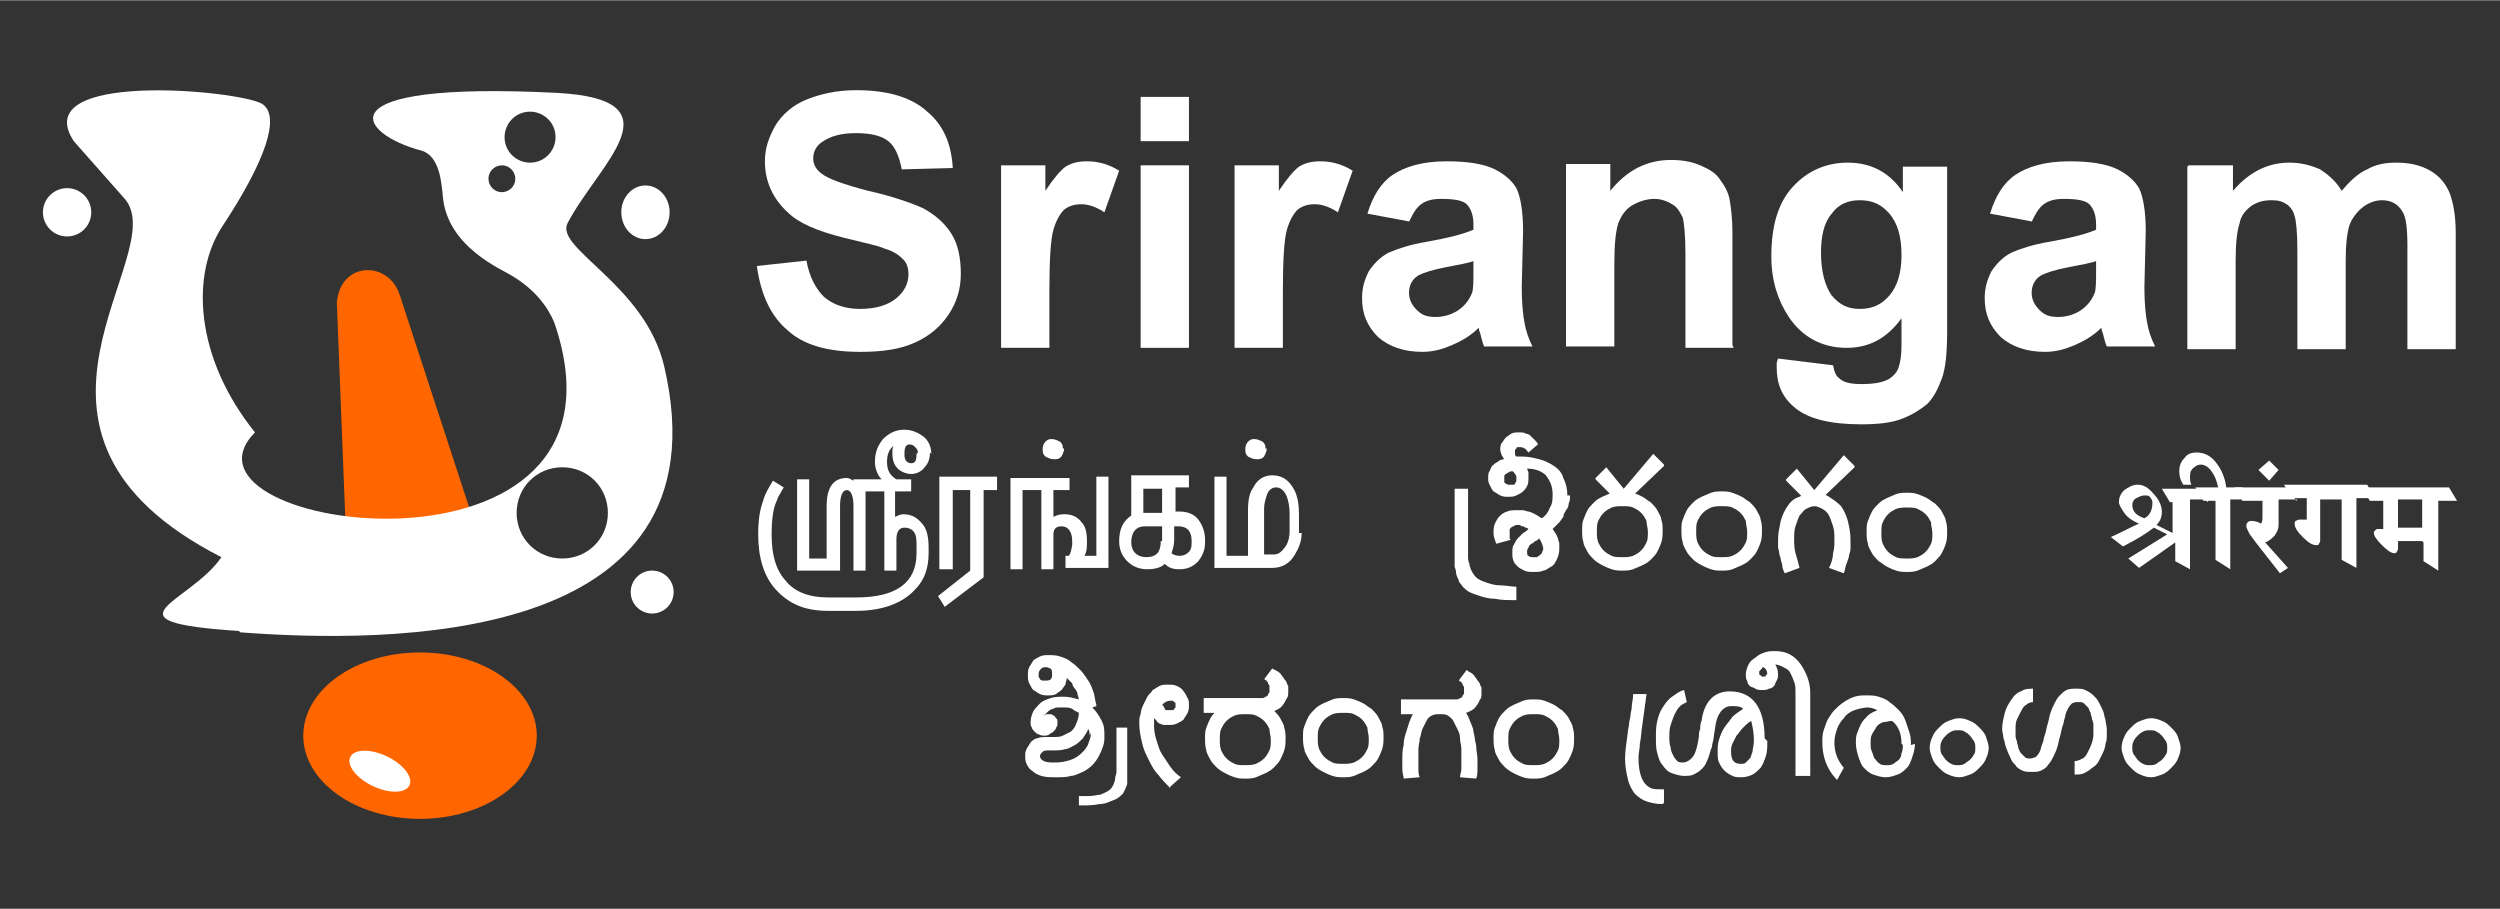 <?xml version="1.0" encoding="UTF-8"?>
<!DOCTYPE svg PUBLIC "-//W3C//DTD SVG 1.0//EN" "http://www.w3.org/TR/2001/REC-SVG-20010904/DTD/svg10.dtd">
<svg xmlns="http://www.w3.org/2000/svg" xml:space="preserve" width="18.627mm" height="6.773mm" version="1.0" style="shape-rendering:geometricPrecision; text-rendering:geometricPrecision; image-rendering:optimizeQuality; fill-rule:evenodd; clip-rule:evenodd"
viewBox="0 0 1863 677"
 xmlns:xlink="http://www.w3.org/1999/xlink">
 <rect x="0" y="0" width="1863" height="677" fill="#333333" stroke="none"/>
 <defs>
  <style type="text/css">
   <![CDATA[
    .fil2 {fill:none}
    .fil0 {fill:#FF6600}
    .fil1 {fill:white}
    .fil3 {fill:white;fill-rule:nonzero}
   ]]>
  </style>
    <clipPath id="id0">
     <path d="M-86 -51l706 0 0 778 -706 0 0 -778z"/>
    </clipPath>
 </defs>
 <g id="Layer_x0020_1">
  <g id="_240819720">
   <path class="fil0" d="M259 429l-8 -204c3,-31 39,-31 47,-5l67 205 -50 26 -56 -21z"/>
   <path class="fil1" d="M179 471c106,8 365,12 316,-198 -14,-61 -82,-88 -72,-107 23,-44 85,-92 -8,-97 -179,-9 -147,31 -101,43 14,4 15,25 16,34 3,38 45,55 51,59 17,10 27,23 32,35 71,206 -296,156 -223,82 -45,-56 -48,-118 -24,-154 31,-47 44,-82 29,-91 -18,-10 -175,-25 -140,28l38 43c36,42 -110,174 72,267 -23,34 -92,48 13,55zm195 -348c6,0 10,5 10,10 0,6 -5,10 -10,10 -6,0 -10,-5 -10,-10 0,-6 5,-10 10,-10zm21 -40c10,0 19,8 19,19 0,10 -8,19 -19,19 -10,0 -19,-8 -19,-19 0,-10 8,-19 19,-19zm24 265c19,0 34,15 34,34 0,19 -15,34 -34,34 -19,0 -34,-15 -34,-34 0,-19 15,-34 34,-34z"/>
   <circle class="fil2" cx="420" cy="382" r="34"/>
   <circle class="fil2" cx="396" cy="101" r="19"/>
   <circle class="fil2" cx="374" cy="134" r="10"/>
   <circle class="fil2" cx="374" cy="134" r="10"/>
   <circle class="fil1" cx="50" cy="158" r="18"/>
   <ellipse class="fil1" cx="481" cy="158" rx="18" ry="20"/>
   <circle class="fil1" cx="486" cy="441" r="16"/>
   <ellipse class="fil0" cx="313" cy="548" rx="87" ry="62"/>
   <circle class="fil1" transform="matrix(0.19 0.091 -0.046 0.095 283.063 574.496)" r="116"/>
  </g>
  <path class="fil3" d="M564 198l37 -4c2,12 7,21 13,27 7,6 16,9 27,9 12,0 21,-3 27,-8 6,-5 9,-11 9,-18 0,-4 -1,-8 -4,-11 -3,-3 -7,-6 -14,-8 -4,-2 -14,-4 -30,-8 -20,-5 -34,-11 -42,-19 -11,-10 -17,-23 -17,-38 0,-10 3,-18 8,-27 5,-8 13,-15 23,-19 10,-4 22,-7 37,-7 23,0 41,5 53,16 12,10 18,24 19,42l-38 1c-2,-10 -5,-17 -10,-21 -5,-4 -13,-6 -24,-6 -11,0 -19,2 -26,7 -4,3 -6,7 -6,12 0,4 2,8 6,11 5,4 16,8 35,13 18,4 32,9 41,13 9,5 16,11 21,19 5,8 7,18 7,30 0,11 -3,21 -9,30 -6,9 -14,16 -25,21 -11,5 -24,7 -41,7 -24,0 -42,-5 -54,-16 -13,-11 -20,-27 -23,-48z"/>
  <path id="1" class="fil3" d="M782 259l-36 0 0 -136 33 0 0 19c6,-9 11,-15 15,-18 5,-3 10,-4 16,-4 8,0 16,2 24,7l-11 31c-6,-4 -12,-6 -17,-6 -5,0 -9,1 -13,4 -3,3 -6,8 -8,15 -2,7 -3,22 -3,45l0 42z"/>
  <path id="2" class="fil3" d="M850 105l0 -33 36 0 0 33 -36 0zm0 154l0 -136 36 0 0 136 -36 0z"/>
  <path id="3" class="fil3" d="M956 259l-36 0 0 -136 33 0 0 19c6,-9 11,-15 15,-18 5,-3 10,-4 16,-4 8,0 16,2 24,7l-11 31c-6,-4 -12,-6 -17,-6 -5,0 -9,1 -13,4 -3,3 -6,8 -8,15 -2,7 -3,22 -3,45l0 42z"/>
  <path id="4" class="fil3" d="M1051 165l-32 -6c4,-13 10,-23 19,-29 9,-6 22,-10 40,-10 16,0 28,2 36,6 8,4 13,9 16,14 3,6 5,17 5,32l-1 42c0,12 1,21 2,26 1,6 3,12 6,18l-36 0c-1,-2 -2,-6 -3,-10 -1,-2 -1,-4 -1,-4 -6,6 -13,10 -20,13 -7,3 -14,5 -22,5 -14,0 -25,-4 -33,-11 -8,-8 -12,-17 -12,-29 0,-8 2,-14 5,-20 4,-6 9,-11 15,-14 7,-3 16,-6 28,-8 17,-3 28,-6 35,-9l0 -4c0,-7 -2,-12 -5,-15 -3,-3 -10,-4 -19,-4 -6,0 -11,1 -15,4 -4,3 -6,7 -9,13zm48 29c-5,2 -12,3 -22,5 -10,2 -16,4 -20,6 -5,3 -7,8 -7,13 0,5 2,9 6,13 4,4 8,5 14,5 6,0 13,-2 18,-6 4,-3 7,-7 9,-12 1,-3 1,-9 1,-17l0 -7z"/>
  <path id="5" class="fil3" d="M1292 259l-36 0 0 -69c0,-15 -1,-24 -2,-28 -2,-4 -4,-8 -8,-10 -3,-2 -8,-4 -13,-4 -6,0 -12,2 -17,5 -5,3 -8,8 -10,13 -2,6 -3,16 -3,31l0 61 -36 0 0 -136 33 0 0 20c12,-15 27,-23 45,-23 8,0 15,1 22,4 7,3 12,6 15,11 3,4 6,9 7,15 1,6 2,14 2,24l0 84z"/>
  <path id="6" class="fil3" d="M1325 267l41 5c1,5 2,8 5,10 3,3 9,4 16,4 9,0 16,-1 21,-4 3,-2 6,-5 7,-9 1,-3 2,-8 2,-16l0 -20c-11,15 -24,22 -41,22 -18,0 -33,-8 -43,-23 -8,-12 -13,-27 -13,-45 0,-23 5,-40 16,-52 11,-12 25,-18 41,-18 17,0 31,7 41,22l0 -19 33 0 0 122c0,16 -1,28 -4,36 -3,8 -6,14 -11,19 -5,4 -11,8 -19,11 -8,3 -18,4 -30,4 -23,0 -39,-4 -49,-12 -10,-8 -14,-18 -14,-30 0,-1 0,-3 0,-4zm32 -79c0,14 3,25 8,32 6,7 12,10 21,10 9,0 16,-3 22,-10 6,-7 9,-17 9,-30 0,-14 -3,-24 -9,-31 -6,-7 -13,-10 -22,-10 -9,0 -16,3 -21,10 -6,7 -8,17 -8,30z"/>
  <path id="7" class="fil3" d="M1515 165l-32 -6c4,-13 10,-23 19,-29 9,-6 22,-10 40,-10 16,0 28,2 36,6 8,4 13,9 16,14 3,6 5,17 5,32l-1 42c0,12 1,21 2,26 1,6 3,12 6,18l-36 0c-1,-2 -2,-6 -3,-10 -1,-2 -1,-4 -1,-4 -6,6 -13,10 -20,13 -7,3 -14,5 -22,5 -14,0 -25,-4 -33,-11 -8,-8 -12,-17 -12,-29 0,-8 2,-14 5,-20 4,-6 9,-11 15,-14 7,-3 16,-6 28,-8 17,-3 28,-6 35,-9l0 -4c0,-7 -2,-12 -5,-15 -3,-3 -10,-4 -19,-4 -6,0 -11,1 -15,4 -4,3 -6,7 -9,13zm48 29c-5,2 -12,3 -22,5 -10,2 -16,4 -20,6 -5,3 -7,8 -7,13 0,5 2,9 6,13 4,4 8,5 14,5 6,0 13,-2 18,-6 4,-3 7,-7 9,-12 1,-3 1,-9 1,-17l0 -7z"/>
  <path id="8" class="fil3" d="M1631 123l33 0 0 19c12,-14 26,-21 42,-21 9,0 16,2 23,5 6,4 12,9 16,16 6,-7 12,-13 19,-16 7,-4 14,-5 22,-5 10,0 18,2 25,6 7,4 12,10 15,18 2,6 4,15 4,28l0 87 -36 0 0 -77c0,-13 -1,-22 -4,-26 -3,-5 -8,-8 -15,-8 -5,0 -10,2 -14,5 -4,3 -8,8 -10,13 -2,6 -3,15 -3,28l0 65 -36 0 0 -74c0,-13 -1,-22 -2,-25 -1,-4 -3,-7 -6,-9 -3,-2 -6,-3 -11,-3 -6,0 -10,1 -15,4 -4,3 -8,7 -9,13 -2,6 -3,15 -3,28l0 66 -36 0 0 -136z"/>
  <path class="fil3" d="M693 337c0,4 -1,8 -4,11 -2,3 -6,5 -10,5 -4,0 -8,-2 -10,-4 -3,-3 -4,-7 -4,-11 0,-3 0,-5 1,-6 -3,2 -5,6 -5,12 0,6 2,10 7,13l11 0 0 9 -12 0 0 19c2,-1 4,-2 6,-2 7,0 11,3 15,8 3,4 4,10 4,17l0 4c0,11 -3,20 -10,27 -9,10 -24,16 -44,16l-21 0c-17,0 -29,-5 -39,-16 -9,-10 -13,-24 -13,-41 0,-10 1,-18 4,-26 1,-4 4,-9 7,-14l8 5 -4 7 -2 5c-2,5 -3,13 -3,23 0,15 3,26 10,34 7,9 18,13 32,13l21 0c30,0 45,-11 45,-33l0 -4c0,-5 0,-8 -1,-10 -1,-3 -4,-5 -8,-5 -4,0 -6,3 -6,9l0 23 -9 0 0 -59 -14 0 0 59 -9 0 0 -48c0,-8 -2,-12 -5,-12 -3,0 -5,4 -5,12l0 48 -32 0 0 -68 9 0 0 59 13 0 0 -39c0,-14 5,-21 15,-21 2,0 3,1 5,2l0 -1 21 0c-3,-3 -5,-8 -5,-13 0,-7 2,-12 6,-17 4,-4 9,-7 16,-7 5,0 10,2 14,5 4,3 6,8 6,13zm-9 0c0,-2 -1,-3 -2,-4 -1,-1 -2,-2 -4,-2 -3,0 -4,2 -4,7 0,2 0,3 1,5 1,1 2,2 4,2 3,0 4,-2 4,-7z"/>
  <polygon id="1" class="fil3" points="743,365 733,365 733,430 704,452 699,444 723,425 723,365 710,365 710,424 700,424 700,355 743,355 "/>
  <path id="2" class="fil3" d="M793 334c0,2 -1,4 -2,6 -2,2 -3,2 -6,2 -2,0 -4,-1 -6,-2 -2,-2 -2,-3 -2,-6 0,-2 1,-4 2,-5 2,-2 3,-2 5,-2 2,0 4,1 6,2 2,2 2,3 2,5zm32 89l-31 0 0 -9 2 0c1,0 1,-1 2,-3l1 -5 0 -3c0,-7 -3,-11 -8,-11 -4,0 -6,2 -6,6l0 26 -9 0 0 -59 -14 0 0 59 -9 0 0 -68 44 0 0 9 -12 0 0 20c2,-1 4,-2 8,-2 6,0 10,2 13,6 3,3 4,8 4,14l0 2c0,5 -1,8 -2,9l9 0 0 -59 9 0 0 68z"/>
  <path id="3" class="fil3" d="M898 404c0,6 -2,10 -5,14 -4,4 -8,6 -14,6 -5,0 -8,-1 -11,-4 -3,3 -8,4 -13,4 -6,0 -11,-2 -15,-6 -4,-4 -6,-9 -6,-15 0,-9 3,-15 9,-19l0 -30 43 0 0 9 -10 0 0 18 3 0c6,0 11,2 14,6 3,4 5,9 5,15l0 1zm-32 -22l0 -18 -14 0 0 18 1 0 12 0zm22 22l0 -1c0,-7 -3,-11 -10,-11l-3 0 0 10c0,4 -1,7 -2,10 1,1 3,2 6,2 3,0 5,-1 7,-3 2,-2 2,-5 2,-8zm-22 -1l0 -11 -13 0c-6,0 -10,4 -10,12 0,3 1,6 3,8 2,2 5,3 8,3 8,0 11,-4 11,-12z"/>
  <path id="4" class="fil3" d="M944 334c0,2 -1,4 -2,6 -2,2 -3,2 -6,2 -2,0 -4,-1 -6,-2 -2,-2 -2,-3 -2,-6 0,-2 1,-4 2,-5 2,-2 3,-2 5,-2 2,0 4,1 6,2 2,2 2,3 2,5zm26 63c0,6 -2,11 -5,16 -4,7 -10,10 -17,10l-43 0 0 -68 9 0 0 59 16 0 0 -34c0,-7 1,-13 4,-17 3,-6 8,-9 14,-9 7,0 12,3 16,10 3,5 4,12 4,19l0 14zm-9 0l0 -15c0,-5 -1,-9 -2,-12 -2,-5 -5,-7 -8,-7 -3,0 -6,2 -7,6 -1,3 -2,6 -2,10l0 34 7 0c4,0 6,-2 9,-6 2,-3 3,-7 3,-11z"/>
  <path id="5" class="fil3" d="M1129 447c-6,0 -10,0 -15,-1 -4,0 -8,-1 -11,-2 -3,-1 -6,-2 -8,-3 -2,-1 -4,-3 -5,-4 -1,-2 -3,-3 -3,-5 -1,-2 -2,-4 -2,-6 0,-2 -1,-3 -1,-4 0,-1 0,-3 0,-5 0,-2 0,-4 0,-7 0,-3 0,-6 0,-9l0 -37 10 0 0 36c0,2 0,5 0,7 0,2 0,5 0,7 0,2 0,4 1,6 0,2 1,3 1,4 1,2 2,4 4,6 2,2 5,3 8,4 3,1 6,2 10,2 4,0 8,1 12,1l0 10z"/>
  <path id="6" class="fil3" d="M1170 369c0,2 0,4 -1,6 0,2 -1,4 -2,5 -1,2 -2,3 -2,5 -1,1 -2,3 -3,4 -1,1 -2,2 -3,3 -1,1 -2,2 -2,2 1,1 1,2 2,3 1,1 1,2 2,4 0,1 1,3 1,4 0,1 0,3 0,4 0,3 -1,6 -2,8 -1,2 -2,4 -4,5 -2,1 -4,3 -6,3 -2,1 -4,1 -7,1 -3,0 -5,0 -7,-1 -2,-1 -4,-2 -5,-3 -1,-1 -3,-3 -3,-4 -1,-2 -1,-4 -1,-6 0,-2 0,-5 1,-6 1,-2 2,-4 3,-5 1,-1 3,-3 4,-4 2,-1 3,-2 4,-3 0,0 -1,-1 -2,-1 -1,0 -1,-1 -2,-1 -1,0 -2,0 -2,-1 -1,0 -2,0 -2,0 -1,0 -2,0 -3,1 -1,0 -2,1 -2,1 -1,1 -1,1 -1,2 0,1 0,1 0,2 0,1 0,2 0,3 0,1 0,2 1,2l-11 3c-1,-3 -2,-5 -2,-8 0,-2 0,-5 1,-7 1,-2 2,-4 3,-5 2,-2 3,-3 6,-4 2,-1 5,-1 7,-1 2,0 3,0 5,0 1,0 3,1 4,1 1,0 3,1 5,2 2,1 3,2 5,3 3,-2 5,-5 6,-8 2,-3 2,-6 2,-10 0,-6 -2,-10 -5,-14 -3,-3 -8,-5 -14,-5 0,1 1,2 1,3 0,1 0,3 0,4 0,2 0,4 -1,6 -1,2 -2,3 -3,4 -1,1 -3,2 -5,3 -2,1 -4,1 -6,1 -2,0 -4,0 -6,-1 -2,-1 -3,-2 -5,-3 -1,-1 -2,-3 -3,-5 -1,-2 -1,-3 -1,-5 0,-2 0,-4 1,-5 1,-2 1,-3 2,-4 1,-1 2,-2 4,-3 1,-1 3,-2 5,-2 -1,-1 -1,-2 -2,-3 0,-1 -1,-2 -1,-4 0,-2 0,-3 1,-5 1,-1 2,-3 3,-4 1,-1 3,-2 4,-3 2,-1 4,-1 6,-1 2,0 4,0 5,1 2,0 3,1 4,2 1,1 2,2 3,3 1,1 2,2 2,3l-7 6c-1,-1 -2,-3 -3,-3 -1,-1 -3,-1 -4,-1 0,0 -1,0 -1,0 0,0 -1,0 -1,1 0,0 -1,1 -1,1 0,0 0,1 0,1 0,1 0,1 0,2 0,1 0,1 1,2 1,0 3,0 4,0 5,0 9,1 13,2 4,1 8,3 11,5 3,2 6,5 7,9 2,4 3,8 3,13zm-44 -8c1,0 1,0 2,0 1,0 1,-1 1,-1 0,0 1,-1 1,-2 0,-1 0,-1 0,-2 0,-1 0,-2 -1,-3 -1,-1 -1,-2 -2,-2 -1,0 -2,0 -3,1 -1,0 -1,1 -2,1 -1,1 -1,1 -1,2 0,1 0,1 0,2 0,1 0,1 0,2 0,1 1,1 1,1 0,0 1,1 2,1 1,0 1,0 2,0zm24 48c0,-1 0,-2 -1,-4 0,-1 -1,-2 -2,-4 -1,1 -2,2 -3,2 -1,1 -2,2 -3,2 -1,1 -2,2 -2,3 -1,1 -1,2 -1,3 0,1 0,3 1,3 1,1 2,1 4,1 1,0 1,0 2,0 1,0 1,-1 2,-1 1,-1 1,-1 2,-2 0,-1 1,-2 1,-3z"/>
  <path id="7" class="fil3" d="M1209 377c-3,0 -5,0 -8,1 -2,1 -4,2 -6,4 -2,2 -3,4 -4,6 -1,2 -1,5 -1,8 0,3 0,5 1,8 1,2 2,4 4,6 2,2 4,3 6,4 2,1 5,1 8,1 3,0 5,0 8,-1 2,-1 4,-2 6,-4 2,-2 3,-4 4,-6 1,-2 1,-5 1,-8 0,-3 -1,-5 -1,-8 -1,-2 -2,-4 -4,-6 -2,-2 -4,-3 -6,-4 -2,-1 -5,-1 -8,-1zm0 48c-3,0 -5,0 -8,-1 -3,-1 -5,-2 -7,-3 -2,-1 -5,-3 -6,-4 -2,-2 -4,-4 -5,-6 -1,-2 -3,-5 -3,-7 -1,-3 -1,-6 -1,-9 0,-3 0,-6 1,-8 1,-3 2,-5 3,-7 1,-2 3,-4 5,-6 2,-2 4,-3 6,-4 2,-1 5,-2 7,-3 3,-1 5,-1 8,-1 3,0 5,0 8,1 3,1 5,2 7,3 2,1 4,3 6,4 2,2 4,4 5,6 1,2 3,5 3,7 1,3 1,5 1,8 0,3 0,6 -1,9 -1,3 -2,5 -3,7 -1,2 -3,4 -5,6 -2,2 -4,3 -6,4 -2,1 -5,2 -7,3 -3,1 -5,1 -8,1zm8 -55l-15 0 -13 -13 0 -1 8 -8 13 16 22 -26 8 8 0 1 -23 22zm66 7c-3,0 -5,0 -8,1 -2,1 -4,2 -6,4 -2,2 -3,4 -4,6 -1,2 -1,5 -1,8 0,3 0,5 1,8 1,2 2,4 4,6 2,2 4,3 6,4 2,1 5,1 8,1 3,0 5,0 8,-1 2,-1 4,-2 6,-4 2,-2 3,-4 4,-6 1,-2 1,-5 1,-8 0,-3 -1,-5 -1,-8 -1,-2 -2,-4 -4,-6 -2,-2 -4,-3 -6,-4 -2,-1 -5,-1 -8,-1zm0 48c-3,0 -5,0 -8,-1 -3,-1 -5,-2 -7,-3 -2,-1 -5,-3 -6,-4 -2,-2 -4,-4 -5,-6 -1,-2 -3,-5 -3,-7 -1,-3 -1,-6 -1,-9 0,-3 0,-6 1,-8 1,-3 2,-5 3,-7 1,-2 3,-4 5,-6 2,-2 4,-3 6,-4 2,-1 5,-2 7,-3 3,-1 5,-1 8,-1 3,0 5,0 8,1 3,1 5,2 7,3 2,1 4,3 6,4 2,2 4,4 5,6 1,2 3,5 3,7 1,3 1,5 1,8 0,3 0,6 -1,9 -1,3 -2,5 -3,7 -1,2 -3,4 -5,6 -2,2 -4,3 -6,4 -2,1 -5,2 -7,3 -3,1 -5,1 -8,1z"/>
  <path id="8" class="fil3" d="M1352 377c-2,0 -4,1 -6,2 -2,1 -3,3 -5,5 -1,2 -2,5 -3,8 -1,3 -1,6 -1,10 0,3 0,6 1,10 1,3 2,7 3,11l-11 4c-1,-2 -2,-4 -2,-7 -1,-2 -1,-5 -2,-7 0,-2 -1,-4 -1,-6 0,-2 0,-4 0,-5 0,-5 1,-9 2,-14 1,-4 3,-8 5,-11 2,-3 5,-6 9,-7 3,-2 7,-3 11,-3 4,0 8,1 11,3 3,2 6,4 9,7 2,3 4,7 5,11 1,4 2,9 2,14 0,1 0,3 0,5 0,2 0,4 -1,6 0,2 -1,4 -2,7 -1,2 -1,5 -2,7l-11 -4c2,-4 3,-8 3,-11 1,-3 1,-7 1,-10 0,-3 0,-7 -1,-10 -1,-3 -2,-6 -3,-8 -1,-2 -3,-4 -5,-5 -2,-1 -4,-2 -6,-2zm7 -6l-15 0 -13 -13 0 -1 8 -8 13 16 22 -26 8 8 0 1 -23 22zm62 7c-3,0 -5,0 -8,1 -2,1 -4,2 -6,4 -2,2 -3,4 -4,6 -1,2 -1,5 -1,8 0,3 0,5 1,8 1,2 2,4 4,6 2,2 4,3 6,4 2,1 5,1 8,1 3,0 5,0 8,-1 2,-1 4,-2 6,-4 2,-2 3,-4 4,-6 1,-2 1,-5 1,-8 0,-3 -1,-5 -1,-8 -1,-2 -2,-4 -4,-6 -2,-2 -4,-3 -6,-4 -2,-1 -5,-1 -8,-1zm0 48c-3,0 -5,0 -8,-1 -3,-1 -5,-2 -7,-3 -2,-1 -4,-3 -6,-4 -2,-2 -4,-4 -5,-6 -1,-2 -3,-5 -3,-7 -1,-3 -1,-6 -1,-9 0,-3 0,-6 1,-8 1,-3 2,-5 3,-7 1,-2 3,-4 5,-6 2,-2 4,-3 6,-4 2,-1 5,-2 7,-3 3,-1 5,-1 8,-1 3,0 5,0 8,1 3,1 5,2 7,3 2,1 4,3 6,4 2,2 4,4 5,6 1,2 3,5 3,7 1,3 1,5 1,8 0,3 0,6 -1,9 -1,3 -2,5 -3,7 -1,2 -3,4 -5,6 -2,2 -4,3 -6,4 -2,1 -5,2 -7,3 -3,1 -5,1 -8,1z"/>
  <path id="9" class="fil3" d="M1646 372l-14 0 0 52 -11 -6 0 -14 -27 19 -8 -7 29 -18 -10 -5c-5,4 -13,9 -23,14l-9 -7c9,-4 16,-8 21,-10 -5,-2 -9,-5 -11,-8 -2,-3 -4,-6 -4,-8 0,-3 1,-6 4,-9 3,-2 6,-4 10,-4 4,0 8,2 12,7 4,4 6,9 6,13 0,4 -1,7 -4,10l12 6 0 -23 -2 0 -6 -10 28 0 6 10zm-48 14c4,-2 6,-6 6,-12 0,-1 -1,-3 -2,-4 -1,-1 -2,-1 -4,-1 -2,0 -4,1 -6,2 -2,1 -3,3 -3,5 0,5 3,8 9,10z"/>
  <path id="10" class="fil3" d="M1676 372l-14 0 0 52 -11 -7 0 -44 -9 0 -6 -10 17 0c-1,-4 -2,-8 -5,-12 -2,-3 -5,-5 -8,-5 -2,0 -4,1 -6,3 -2,2 -2,4 -2,7 0,1 0,3 1,5l-6 0c-2,-3 -3,-6 -3,-10 0,-4 1,-7 4,-10 2,-3 5,-4 9,-4 5,0 10,2 14,7 4,5 7,11 8,19l12 0 6 10z"/>
  <path id="11" class="fil3" d="M1712 372l-14 0 0 19c0,3 -1,5 -3,8 -2,2 -4,4 -7,5l17 19 -6 4 -18 -23c-2,-3 -4,-5 -5,-7 -1,-2 -2,-4 -2,-5 0,-1 0,-2 1,-3 1,-1 2,-1 3,-1 3,0 5,1 7,2 1,-2 1,-3 1,-5l0 -12 -15 0 -6 -10 40 0 6 10z"/>
  <polygon id="12" class="fil3" points="1698,350 1691,358 1683,350 1691,343 "/>
  <path id="13" class="fil3" d="M1745 372l-16 0 0 30c0,1 0,2 -1,3 0,1 -1,1 -2,1 -3,0 -6,-2 -10,-6 -4,-4 -6,-7 -6,-10 0,-1 0,-2 1,-2 1,-1 2,-1 4,-1l4 0 0 -16 -11 0 -6 -10 62 0 6 10 -14 0 0 52 -11 -6 0 -46z"/>
  <path id="14" class="fil3" d="M1805 372l-18 0 0 21 18 0 0 -21zm0 31l-18 0 0 5c0,1 0,2 -1,3 0,1 -1,1 -2,1 -2,0 -5,-2 -9,-6 -4,-4 -6,-7 -6,-9 0,-1 0,-1 1,-2 1,-1 1,-1 2,-1l4 0 0 -21 -10 0 -6 -10 65 0 6 10 -14 0 0 52 -11 -7 0 -14z"/>
  <path id="15" class="fil3" d="M814 527c3,3 5,6 7,10 2,4 2,7 2,11 0,3 0,5 -1,8 -1,3 -2,5 -3,7 -1,2 -3,5 -5,7 -2,2 -5,4 -7,5 -3,1 -6,3 -9,3 -3,1 -7,1 -11,1 -4,0 -8,0 -11,-1 -3,-1 -5,-2 -7,-4 -2,-1 -3,-3 -4,-5 -1,-2 -1,-4 -1,-6 0,-2 0,-3 1,-5 1,-2 2,-3 3,-5 1,-1 3,-3 5,-3 2,-1 5,-1 8,-1l4 0c3,0 5,0 7,-1 2,-1 4,-2 6,-3 2,-2 3,-3 4,-6 1,-2 2,-5 2,-8 -2,-1 -4,-2 -5,-3 -2,-1 -4,-1 -6,-1 -1,0 -3,0 -4,0 -1,0 -3,0 -4,1 -1,0 -3,1 -4,2 -1,1 -2,2 -3,3l0 0c1,0 1,-1 2,-1 1,0 1,0 2,0 1,0 2,0 3,1 1,0 1,1 2,2 1,1 1,1 1,2 0,1 0,2 0,2 0,1 0,2 -1,3 0,1 -1,2 -2,3 -1,1 -2,1 -3,2 -1,1 -3,1 -4,1 -1,0 -2,0 -4,-1 -1,0 -2,-1 -3,-2 -1,-1 -2,-2 -2,-3 -1,-1 -1,-3 -1,-4 0,-3 1,-6 2,-8 1,-2 3,-4 5,-6 2,-2 5,-3 8,-4 3,-1 6,-1 10,-1 4,0 7,1 11,2 0,-1 -1,-3 -1,-4 0,-1 -1,-3 -2,-4 -1,-1 -2,-3 -2,-4 -1,-1 -2,-2 -4,-4l0 0c0,2 -1,3 -1,5 -1,1 -2,3 -3,4 -1,1 -3,2 -4,3 -2,1 -4,1 -6,1 -2,0 -4,0 -6,-1 -2,-1 -3,-2 -5,-3 -1,-1 -2,-3 -3,-5 -1,-2 -1,-4 -1,-6 0,-2 0,-4 1,-6 1,-2 2,-3 3,-5 1,-1 3,-2 5,-3 2,-1 4,-1 6,-1 3,0 6,0 9,1 3,1 6,2 8,4 3,2 5,4 7,6 2,2 4,5 6,8 2,3 3,6 4,9 1,3 1,6 2,9l0 1zm-2 21c0,-2 0,-3 -1,-5 -1,3 -3,5 -4,7 -2,2 -4,4 -6,5 -2,1 -5,3 -7,3 -3,1 -6,1 -9,1l-3 0c-2,0 -4,0 -5,1 -1,1 -2,2 -2,3 0,2 1,3 3,4 2,1 5,1 9,1 4,0 8,-1 11,-2 3,-1 6,-3 8,-5 2,-2 4,-4 5,-7 1,-3 2,-5 2,-8zm-33 -41c1,0 3,0 4,-1 1,-1 1,-2 1,-4 0,-1 0,-3 -1,-4 -1,0 -2,-1 -3,-1 -2,0 -3,0 -4,1 -1,1 -2,2 -2,4 0,1 0,1 0,2 0,1 1,1 1,2 0,0 1,1 2,1 1,0 1,0 2,0z"/>
  <path id="16" class="fil3" d="M803 593c3,0 6,0 9,0 3,0 6,-1 8,-1 2,-1 5,-2 6,-3 2,-1 3,-3 4,-5 0,-1 1,-2 1,-4 0,-2 1,-3 1,-5 0,-2 0,-4 0,-6 0,-2 0,-5 0,-7l0 -20 8 0 0 20c0,2 0,4 0,6 0,2 0,3 0,5 0,1 0,3 0,4 0,1 0,2 0,3 0,1 0,2 0,2 0,1 0,2 0,2 -1,3 -2,5 -3,7 -2,2 -4,4 -7,5 -3,1 -6,3 -11,3 -4,1 -9,1 -15,1l0 -7z"/>
  <path id="17" class="fil3" d="M866 524c0,1 0,1 1,2 0,1 1,1 1,2 0,1 1,1 2,1 1,0 1,0 2,0 1,0 2,0 2,0 1,0 1,-1 1,-1 0,0 1,-1 1,-1 0,-1 0,-1 0,-1 0,-1 0,-1 0,-2 0,-1 -1,-1 -1,-1 0,0 -1,-1 -1,-1 -1,0 -1,0 -2,0 -2,0 -4,1 -6,3zm6 63c-3,-3 -6,-6 -9,-10 -3,-3 -5,-7 -7,-11 -2,-4 -4,-8 -5,-13 -1,-4 -2,-9 -2,-14 0,-3 0,-5 1,-7 0,-2 1,-5 2,-7 1,-2 2,-4 3,-6 1,-2 3,-3 4,-5 2,-1 3,-2 5,-3 2,-1 4,-1 6,-1 3,0 5,0 7,1 2,1 4,2 5,4 1,1 2,3 3,5 1,2 1,3 1,5 0,2 0,4 -1,6 -1,2 -2,3 -3,5 -1,1 -3,2 -5,3 -2,1 -4,1 -6,1 -1,0 -2,0 -4,0 -1,0 -2,-1 -3,-1 -1,-1 -2,-1 -2,-2 -1,-1 -1,-1 -2,-2 0,1 0,2 0,3 0,1 0,2 0,3 0,4 1,8 2,11 1,3 2,7 4,10 2,3 4,6 6,9 2,3 5,6 8,8l-9 8z"/>
  <path id="18" class="fil3" d="M928 532c-3,0 -5,0 -8,1 -2,1 -4,2 -6,4 -2,2 -3,4 -4,6 -1,2 -1,5 -1,8 0,3 0,5 1,8 1,2 2,4 4,6 2,2 4,3 6,4 2,1 5,1 8,1 3,0 5,0 8,-1 2,-1 4,-2 6,-4 2,-2 3,-4 4,-6 1,-2 1,-5 1,-8 0,-3 -1,-5 -1,-8 -1,-2 -2,-4 -4,-6 -2,-2 -4,-3 -6,-4 -2,-1 -5,-1 -8,-1zm0 48c-3,0 -5,0 -8,-1 -3,-1 -5,-2 -7,-3 -2,-1 -5,-3 -6,-4 -2,-2 -4,-4 -5,-6 -1,-2 -3,-5 -3,-7 -1,-3 -1,-6 -1,-9 0,-3 0,-6 1,-8 1,-3 2,-5 3,-7 1,-2 3,-4 5,-6 2,-2 4,-3 6,-4 2,-1 5,-2 7,-3 3,-1 5,-1 8,-1 3,0 5,0 8,1 3,1 5,2 7,3 2,1 4,3 6,4 2,2 4,4 5,6 1,2 3,5 3,7 1,3 1,5 1,8 0,3 0,6 -1,9 -1,3 -2,5 -3,7 -1,2 -3,4 -5,6 -2,2 -4,3 -6,4 -2,1 -5,2 -7,3 -3,1 -5,1 -8,1zm22 -81c2,1 4,2 5,4 1,1 2,3 3,4 1,1 1,3 2,4 0,1 0,3 0,4 0,2 0,4 -1,5 -1,2 -2,4 -3,5 -1,2 -3,3 -5,4 -2,1 -5,2 -8,2l-24 0 0 -11 21 0c1,0 2,0 3,-1 1,0 2,-1 2,-2 1,-1 1,-1 1,-2 0,-1 0,-2 0,-2 0,-1 0,-2 0,-2 0,-1 -1,-1 -1,-2 0,-1 -1,-1 -1,-2 -1,0 -1,-1 -2,-1l6 -8zm-25 32l-28 0 0 -11 28 0 0 11zm76 0c-3,0 -5,0 -8,1 -2,1 -4,2 -6,4 -2,2 -3,4 -4,6 -1,2 -1,5 -1,8 0,3 0,5 1,8 1,2 2,4 4,6 2,2 4,3 6,4 2,1 5,1 8,1 3,0 5,0 8,-1 2,-1 4,-2 6,-4 2,-2 3,-4 4,-6 1,-2 1,-5 1,-8 0,-3 -1,-5 -1,-8 -1,-2 -2,-4 -4,-6 -2,-2 -4,-3 -6,-4 -2,-1 -5,-1 -8,-1zm0 48c-3,0 -5,0 -8,-1 -3,-1 -5,-2 -7,-3 -2,-1 -5,-3 -6,-4 -2,-2 -4,-4 -5,-6 -1,-2 -3,-5 -3,-7 -1,-3 -1,-6 -1,-9 0,-3 0,-6 1,-8 1,-3 2,-5 3,-7 1,-2 3,-4 5,-6 2,-2 4,-3 6,-4 2,-1 5,-2 7,-3 3,-1 5,-1 8,-1 3,0 5,0 8,1 3,1 5,2 7,3 2,1 4,3 6,4 2,2 4,4 5,6 1,2 3,5 3,7 1,3 1,5 1,8 0,3 0,6 -1,9 -1,3 -2,5 -3,7 -1,2 -3,4 -5,6 -2,2 -4,3 -6,4 -2,1 -5,2 -7,3 -3,1 -5,1 -8,1z"/>
  <path id="19" class="fil3" d="M1073 532c-2,0 -4,0 -6,1 -2,1 -3,2 -4,4 -1,2 -2,4 -3,6 -1,2 -1,5 -2,7 0,3 -1,5 -1,8 0,3 0,5 0,8 0,3 0,5 0,7 0,2 0,4 1,6l-12 1c0,-2 -1,-4 -1,-7 0,-2 0,-5 0,-7 0,-4 0,-7 1,-11 0,-4 1,-7 2,-10 1,-3 2,-7 3,-9 1,-3 3,-6 5,-8 2,-2 5,-4 7,-5 3,-1 6,-2 10,-2 4,0 7,1 10,2 3,1 5,3 7,5 2,2 4,5 5,8 1,3 3,6 3,9 1,3 1,7 2,10 0,4 1,7 1,11 0,2 0,5 0,7 0,2 0,5 -1,7l-12 -1c0,-2 1,-4 1,-6 0,-2 0,-5 0,-7 0,-3 0,-5 0,-8 0,-3 -1,-5 -1,-8 0,-3 -1,-5 -2,-7 -1,-2 -2,-4 -3,-6 -1,-2 -3,-3 -4,-4 -2,-1 -3,-1 -6,-1zm21 -32c2,1 4,2 5,4 1,1 2,3 3,4 1,1 1,3 2,4 0,1 0,3 0,4 0,2 0,4 -1,5 -1,2 -2,4 -3,5 -1,2 -3,3 -5,4 -2,1 -5,2 -8,2l-9 0 0 -11 7 0c1,0 2,0 3,-1 1,0 2,-1 2,-2 1,-1 1,-1 1,-2 0,-1 0,-2 0,-2 0,-1 0,-2 0,-2 0,-1 -1,-1 -1,-2 0,-1 -1,-1 -1,-2 -1,0 -1,-1 -2,-1l6 -8zm-2 32l-48 0 0 -11 48 0 0 11zm51 0c-3,0 -5,0 -8,1 -2,1 -4,2 -6,4 -2,2 -3,4 -4,6 -1,2 -1,5 -1,8 0,3 0,5 1,8 1,2 2,4 4,6 2,2 4,3 6,4 2,1 5,1 8,1 3,0 5,0 8,-1 2,-1 4,-2 6,-4 2,-2 3,-4 4,-6 1,-2 1,-5 1,-8 0,-3 -1,-5 -1,-8 -1,-2 -2,-4 -4,-6 -2,-2 -4,-3 -6,-4 -2,-1 -5,-1 -8,-1zm0 48c-3,0 -5,0 -8,-1 -3,-1 -5,-2 -7,-3 -2,-1 -5,-3 -6,-4 -2,-2 -4,-4 -5,-6 -1,-2 -3,-5 -3,-7 -1,-3 -1,-6 -1,-9 0,-3 0,-6 1,-8 1,-3 2,-5 3,-7 1,-2 3,-4 5,-6 2,-2 4,-3 6,-4 2,-1 5,-2 7,-3 3,-1 5,-1 8,-1 3,0 5,0 8,1 3,1 5,2 7,3 2,1 4,3 6,4 2,2 4,4 5,6 1,2 3,5 3,7 1,3 1,5 1,8 0,3 0,6 -1,9 -1,3 -2,5 -3,7 -1,2 -3,4 -5,6 -2,2 -4,3 -6,4 -2,1 -5,2 -7,3 -3,1 -5,1 -8,1z"/>
  <path id="20" class="fil3" d="M1239 599c-5,0 -9,-1 -12,-2 -3,-1 -6,-3 -9,-6 -2,-3 -4,-6 -5,-11 -1,-4 -2,-9 -2,-15 0,-5 1,-12 2,-19 0,-2 1,-5 1,-7 0,-2 1,-4 1,-6 0,-2 1,-4 1,-7 0,-2 1,-5 1,-9l10 0 -3 22c-1,6 -1,11 -2,15 0,4 -1,7 -1,10 0,13 3,20 9,23 2,1 5,1 10,1l0 10z"/>
  <path id="21" class="fil3" d="M1317 552c0,4 0,8 -1,11 -1,3 -2,6 -4,9 -2,2 -4,4 -6,5 -2,1 -5,2 -8,2 -3,0 -5,0 -7,-1 -2,-1 -4,-2 -6,-4 -2,-2 -3,-4 -4,-6 -1,-2 -1,-5 -1,-8 0,-3 0,-6 1,-9 1,-3 2,-6 4,-9 2,-3 4,-5 6,-8 2,-2 5,-4 8,-6 -2,-2 -5,-2 -9,-2 -6,0 -11,6 -12,17 -1,5 -1,9 -2,11 0,3 -1,4 -1,4 -1,4 -2,7 -3,9 -1,3 -3,5 -4,6 -2,2 -4,3 -6,4 -2,1 -5,1 -7,1 -3,0 -6,-1 -9,-2 -3,-1 -5,-3 -7,-6 -2,-2 -3,-5 -4,-9 -1,-3 -1,-7 -1,-12 0,-4 0,-8 1,-12 1,-4 2,-7 4,-10 2,-3 4,-6 7,-8 3,-2 5,-4 9,-5l2 9c-2,1 -4,2 -5,3 -2,2 -3,4 -4,6 -1,2 -2,5 -3,8 -1,3 -1,6 -1,9 0,3 0,5 1,8 0,2 1,4 2,6 1,2 2,3 3,4 1,1 3,1 4,1 3,0 6,-2 8,-5 2,-3 3,-8 4,-14 0,-2 0,-4 1,-6 0,-2 0,-4 1,-6 2,-15 10,-22 21,-22 17,0 26,12 26,35zm-10 0c0,-6 -1,-11 -2,-15 -2,1 -4,3 -6,5 -2,2 -3,4 -5,6 -1,2 -2,4 -3,6 -1,2 -1,4 -1,6 0,6 2,9 7,9 2,0 3,0 4,-1 1,-1 2,-2 3,-3 1,-1 1,-3 2,-5 0,-2 1,-5 1,-8z"/>
  <path id="22" class="fil3" d="M1348 578l-10 0 0 -62c0,-3 0,-6 -1,-8 -1,-3 -2,-5 -3,-7 -1,-2 -3,-3 -5,-4 -2,-1 -4,-2 -6,-2 1,2 2,4 2,7 0,2 0,3 -1,5 -1,1 -1,3 -2,4 -1,1 -2,2 -4,2 -1,1 -3,1 -5,1 -2,0 -3,0 -5,-1 -1,-1 -3,-1 -4,-2 -1,-1 -2,-2 -2,-4 -1,-1 -1,-3 -1,-5 0,-2 1,-5 2,-7 1,-2 3,-4 5,-5 2,-2 4,-3 7,-4 3,-1 5,-1 8,-1 8,0 14,3 19,10 4,6 7,13 7,21l0 62zm-31 -76c0,-2 -1,-4 -3,-5 0,0 -1,0 -1,1 0,0 -1,1 -1,1 0,0 -1,1 -1,1 0,1 0,1 0,1 0,0 0,1 0,1 0,0 0,1 1,1 0,0 1,1 1,1 0,0 1,0 1,0 1,0 2,0 2,-1 1,-1 1,-1 1,-2z"/>
  <path id="23" class="fil3" d="M1427 554c0,4 -1,7 -2,10 -1,3 -2,6 -4,8 -2,2 -4,4 -7,5 -3,1 -5,2 -9,2 -3,0 -6,-1 -9,-2 -3,-1 -5,-3 -7,-5 -2,-2 -3,-5 -4,-8 -1,-3 -2,-7 -2,-10 0,-3 0,-6 1,-8 1,-3 2,-5 3,-7 1,-2 3,-4 5,-6 2,-2 5,-3 7,-4 -2,-1 -5,-2 -7,-2 -3,0 -7,1 -10,2 -3,1 -6,3 -8,6 -2,2 -4,5 -5,8 -1,3 -2,6 -2,10 0,7 2,13 7,19l-5 9c-8,-8 -11,-18 -11,-28 0,-3 0,-6 1,-9 1,-3 2,-6 3,-8 2,-3 3,-5 5,-7 2,-2 4,-4 7,-6 3,-2 5,-3 8,-4 3,-1 6,-1 9,-1 3,0 6,0 9,1 3,1 6,2 8,4 3,2 5,4 7,6 2,2 4,5 5,8 1,3 2,6 3,9 1,3 1,6 1,9zm-10 0c0,-7 -2,-13 -7,-17 -2,0 -5,1 -7,1 -2,1 -4,2 -5,4 -1,2 -2,3 -3,5 -1,2 -1,4 -1,7 0,2 0,4 1,6 1,2 1,4 2,5 1,1 2,3 4,4 1,1 3,1 5,1 2,0 3,0 5,-1 1,-1 3,-2 4,-3 1,-1 2,-3 2,-5 1,-2 1,-4 1,-6z"/>
  <path id="24" class="fil3" d="M1482 557c0,3 -1,6 -2,8 -1,3 -3,5 -5,7 -2,2 -4,4 -7,5 -3,1 -5,2 -8,2 -3,0 -6,-1 -8,-2 -3,-1 -5,-3 -7,-5 -2,-2 -4,-4 -5,-7 -1,-3 -2,-5 -2,-8 0,-3 1,-6 2,-8 1,-3 3,-5 5,-7 2,-2 4,-4 7,-5 3,-1 5,-2 8,-2 3,0 6,1 8,2 3,1 5,3 7,5 2,2 4,4 5,7 1,3 2,6 2,8zm-10 0c0,-2 0,-3 -1,-5 -1,-1 -2,-3 -3,-4 -1,-1 -2,-2 -4,-3 -1,-1 -3,-1 -5,-1 -2,0 -3,0 -5,1 -2,1 -3,2 -4,3 -1,1 -2,2 -3,4 -1,2 -1,3 -1,5 0,2 0,3 1,5 1,1 2,3 3,4 1,1 2,2 4,3 2,1 3,1 5,1 2,0 3,0 5,-1 1,-1 3,-2 4,-3 1,-1 2,-2 3,-4 1,-1 1,-3 1,-5z"/>
  <path id="25" class="fil3" d="M1570 547c0,2 0,5 -1,7 0,2 -1,5 -2,7 -1,2 -2,4 -3,6 -1,2 -3,4 -5,5 -2,2 -4,3 -6,4 -2,1 -5,1 -7,1l0 -10c2,0 4,-1 6,-2 2,-1 3,-3 4,-5 1,-2 2,-4 3,-7 1,-3 1,-5 1,-8 0,-1 0,-3 0,-4 0,-2 0,-3 -1,-5 0,-2 -1,-3 -1,-5 -1,-1 -1,-3 -2,-4 -1,-1 -2,-2 -3,-3 -1,-1 -2,-1 -4,-1 -2,0 -3,0 -5,1 -1,1 -2,2 -3,4 -1,2 -2,4 -2,6 -1,2 -1,5 -2,7 -1,3 -1,5 -2,8 -1,3 -1,5 -2,8 -1,3 -2,5 -3,7 -1,2 -2,4 -4,6 -1,2 -3,3 -5,4 -2,1 -4,1 -7,1 -3,0 -5,0 -7,-1 -2,-1 -4,-2 -5,-4 -2,-2 -3,-3 -4,-6 -1,-2 -2,-4 -3,-7 -1,-2 -1,-5 -2,-7 0,-2 -1,-5 -1,-7 0,-4 1,-8 2,-12 1,-4 3,-7 5,-10 2,-3 4,-5 7,-6 3,-2 6,-2 9,-2l0 10c-2,0 -4,1 -5,2 -2,1 -3,3 -4,5 -1,2 -2,4 -3,6 -1,2 -1,5 -1,7 0,1 0,3 0,4 0,2 0,3 1,5 0,2 1,3 1,5 1,2 1,3 2,4 1,1 2,2 3,3 1,1 2,1 4,1 2,0 3,-1 4,-1 1,-1 2,-2 3,-4 1,-2 1,-4 2,-6 1,-2 1,-5 2,-7 1,-3 1,-5 2,-8 1,-3 1,-5 2,-8 1,-3 2,-5 3,-7 1,-2 2,-4 4,-6 2,-2 3,-3 5,-4 2,-1 5,-1 7,-1 3,0 5,0 7,1 2,1 4,2 6,4 2,2 3,3 4,5 1,2 2,4 3,6 1,2 1,5 2,7 0,2 1,5 1,7z"/>
  <path id="26" class="fil3" d="M1625 557c0,3 -1,6 -2,8 -1,3 -3,5 -5,7 -2,2 -4,4 -7,5 -3,1 -5,2 -8,2 -3,0 -6,-1 -8,-2 -3,-1 -5,-3 -7,-5 -2,-2 -4,-4 -5,-7 -1,-3 -2,-5 -2,-8 0,-3 1,-6 2,-8 1,-3 3,-5 5,-7 2,-2 4,-4 7,-5 3,-1 5,-2 8,-2 3,0 6,1 8,2 3,1 5,3 7,5 2,2 4,4 5,7 1,3 2,6 2,8zm-10 0c0,-2 0,-3 -1,-5 -1,-1 -2,-3 -3,-4 -1,-1 -2,-2 -4,-3 -1,-1 -3,-1 -5,-1 -2,0 -3,0 -5,1 -2,1 -3,2 -4,3 -1,1 -2,2 -3,4 -1,2 -1,3 -1,5 0,2 0,3 1,5 1,1 2,3 3,4 1,1 2,2 4,3 2,1 3,1 5,1 2,0 3,0 5,-1 1,-1 3,-2 4,-3 1,-1 2,-2 3,-4 1,-1 1,-3 1,-5z"/>
 </g>
</svg>
